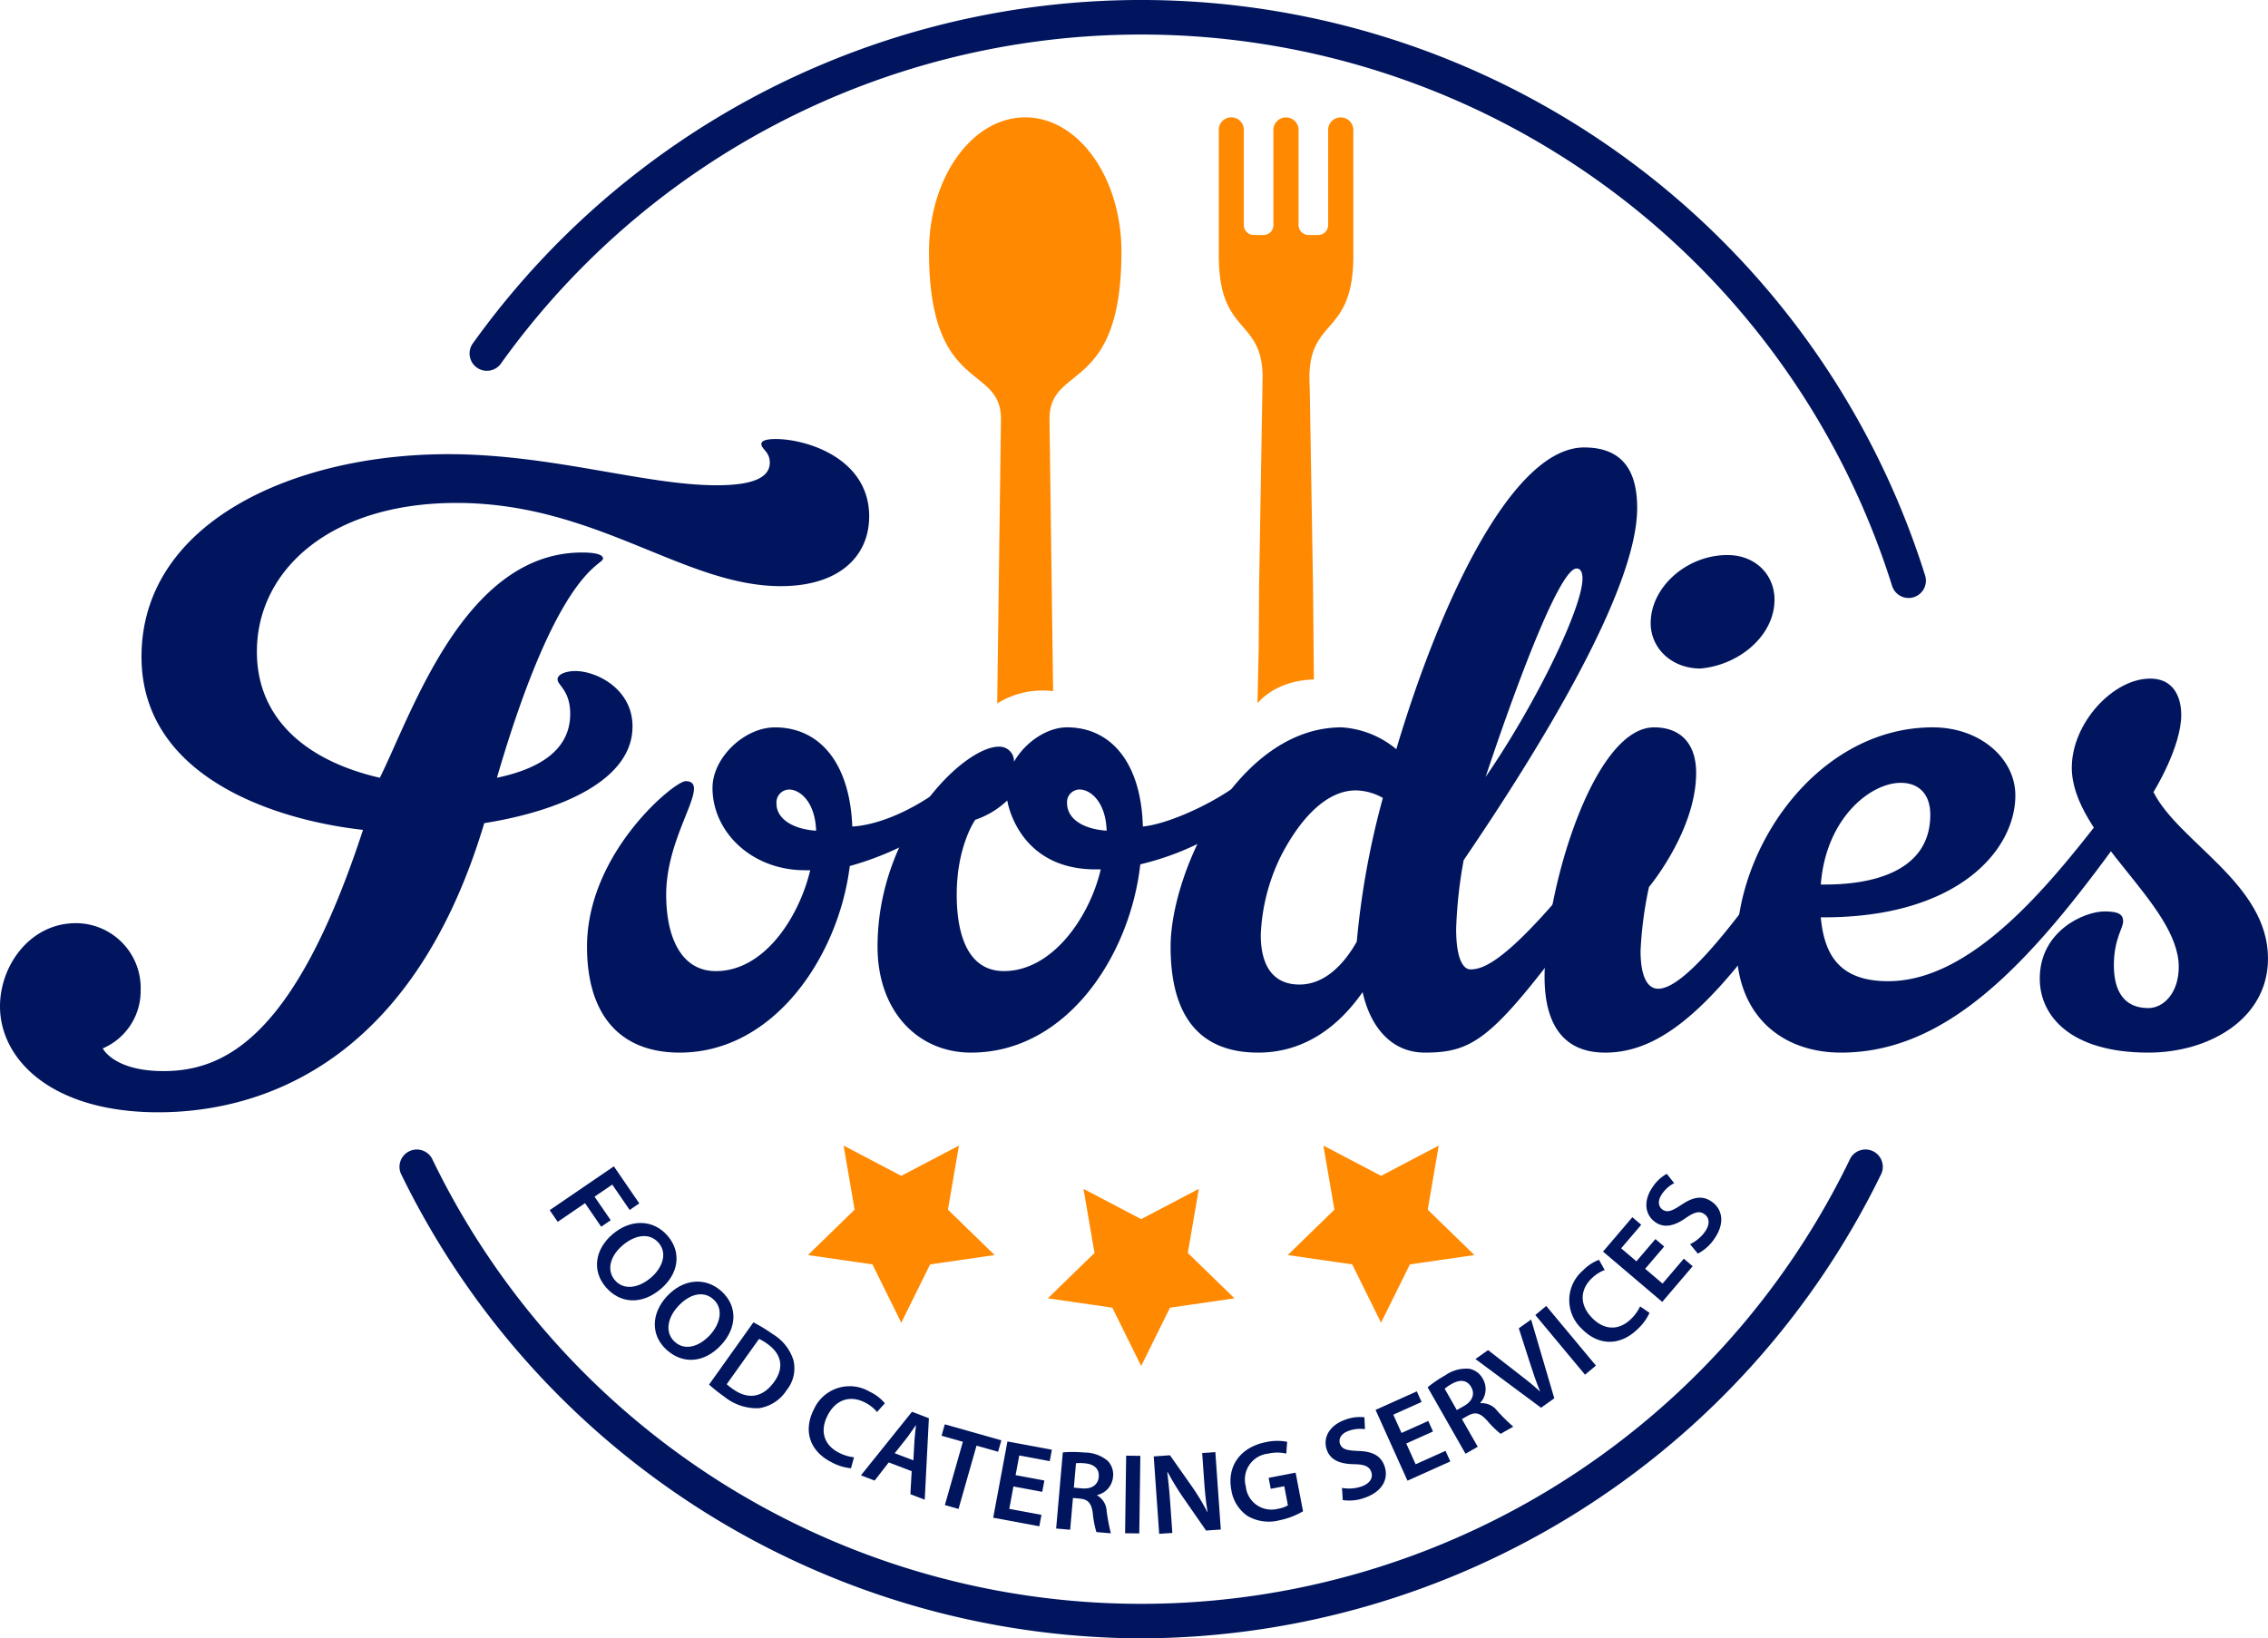 <svg xmlns="http://www.w3.org/2000/svg" width="327.363" height="236.537" viewBox="0 0 327.363 236.537"><defs><style>.a{fill:#00155e;}.b{fill:#ff8900;}</style></defs><g transform="translate(-30.819 -70.73)"><path class="a" d="M119.424,239.12l3.668,5.351-1.388.947-2.51-3.663-2.558,1.745,2.333,3.4-1.375.939-2.33-3.4-3.946,2.695-1.156-1.688Z"/><path class="a" d="M126.235,256.789c-2.858,2.442-5.973,2.105-7.976-.229-2.067-2.413-1.519-5.505.974-7.633,2.632-2.248,5.9-2.17,7.953.229C129.307,251.632,128.677,254.705,126.235,256.789Zm-5.557-6.255c-1.746,1.49-2.377,3.541-1.1,5.029s3.417,1.152,5.2-.373c1.607-1.373,2.444-3.463,1.114-5.017S122.436,249.034,120.677,250.535Z"/><path class="a" d="M134.968,264.85c-2.533,2.775-5.663,2.825-7.936.756-2.349-2.137-2.189-5.269.019-7.688,2.33-2.551,5.576-2.88,7.913-.754C137.372,259.356,137.13,262.482,134.968,264.85Zm-6.287-5.516c-1.546,1.695-1.917,3.8-.466,5.124s3.531.718,5.11-1.013c1.421-1.56,1.991-3.737.479-5.114S130.24,257.629,128.681,259.335Z"/><path class="a" d="M139.566,261.646a22.843,22.843,0,0,1,2.794,1.7,6.777,6.777,0,0,1,2.965,3.7,4.989,4.989,0,0,1-.957,4.381,5.778,5.778,0,0,1-4.011,2.617,7.507,7.507,0,0,1-5.026-1.693,22.7,22.7,0,0,1-2.164-1.722Zm-3.853,8.93a7.38,7.38,0,0,0,.894.7c2.162,1.556,4.309,1.265,5.96-1.05,1.443-1.994,1.105-3.987-.983-5.471a6.692,6.692,0,0,0-1.208-.716Z"/><path class="a" d="M153.65,282.711a7.394,7.394,0,0,1-2.824-.878c-3.174-1.617-4.089-4.583-2.531-7.633a5.666,5.666,0,0,1,8.052-2.545,6.356,6.356,0,0,1,2.191,1.676l-1.128,1.255a5.51,5.51,0,0,0-1.761-1.381c-2.033-1.036-4.153-.512-5.378,1.888-1.128,2.206-.565,4.248,1.645,5.375a6.232,6.232,0,0,0,2.17.657Z"/><path class="a" d="M159.1,281.868l-2.037,2.621-1.976-.754,7.367-9.179,2.44.933-.6,11.76-2.069-.789.188-3.326Zm3.554-.3.162-2.89c.042-.714.143-1.493.219-2.158l-.03-.013c-.388.547-.837,1.21-1.246,1.766l-1.8,2.267Z"/><path class="a" d="M169.8,278.888l-3.077-.872.468-1.648,8.16,2.311-.47,1.648-3.109-.88-2.6,9.137-1.97-.558Z"/><path class="a" d="M181.255,286.115l-4.157-.773-.6,3.234,4.646.863-.308,1.65-6.658-1.24,2.054-11.006,6.414,1.192-.308,1.65-4.4-.819-.529,2.842,4.155.773Z"/><path class="a" d="M184.225,280.418a17.7,17.7,0,0,1,3.107.021,5.225,5.225,0,0,1,3.372,1.2,2.838,2.838,0,0,1,.766,2.335,2.94,2.94,0,0,1-2.282,2.6l-.006.051a2.778,2.778,0,0,1,1.373,2.288,28.421,28.421,0,0,0,.605,3.189l-2.09-.181a14.259,14.259,0,0,1-.517-2.7c-.2-1.486-.677-1.994-1.835-2.128L185.688,287l-.4,4.587-2.025-.177Zm1.594,5.095,1.211.105c1.377.12,2.286-.535,2.383-1.644.105-1.208-.69-1.861-2.016-1.977a5.777,5.777,0,0,0-1.27-.011Z"/><path class="a" d="M195.417,280.919l-.154,11.2-2.048-.027.154-11.2Z"/><path class="a" d="M198.134,292.176,197.347,281l2.343-.164,3.227,4.589a33.332,33.332,0,0,1,2.177,3.615l.032,0c-.253-1.482-.388-2.924-.51-4.631l-.274-3.9,1.9-.133.787,11.179-2.128.149-3.271-4.72a39.393,39.393,0,0,1-2.265-3.707l-.063.021c.183,1.436.321,2.909.451,4.751l.281,4Z"/><path class="a" d="M218.9,288.923a11.091,11.091,0,0,1-3.415,1.3,6.1,6.1,0,0,1-4.621-.638,5.615,5.615,0,0,1-2.318-3.754c-.658-3.5,1.384-6.193,5.032-6.9a7.471,7.471,0,0,1,3.031-.04l-.131,1.7a5.792,5.792,0,0,0-2.594.006,3.753,3.753,0,0,0-3.246,4.724,3.71,3.71,0,0,0,4.6,3.248,4.283,4.283,0,0,0,1.481-.505l-.531-2.76-1.947.375-.306-1.585,3.893-.747Z"/><path class="a" d="M224.522,285.546a5.608,5.608,0,0,0,2.8-.2c1.23-.421,1.721-1.24,1.424-2.105-.276-.8-.972-1.091-2.48-1.118-1.98-.025-3.417-.568-3.942-2.095-.6-1.745.4-3.547,2.714-4.341a5.858,5.858,0,0,1,2.721-.335l.078,1.714a4.922,4.922,0,0,0-2.3.225c-1.227.421-1.525,1.244-1.31,1.874.283.817,1.027.985,2.634,1.048,2.08.061,3.282.684,3.807,2.21.588,1.714-.194,3.634-2.919,4.568a6.468,6.468,0,0,1-3.115.314Z"/><path class="a" d="M237.657,277.4l-3.86,1.733,1.354,3,4.315-1.937.69,1.53-6.184,2.777-4.606-10.221,5.956-2.674.69,1.53-4.087,1.836,1.189,2.64,3.86-1.733Z"/><path class="a" d="M236.885,271.018a17.643,17.643,0,0,1,2.571-1.745,5.251,5.251,0,0,1,3.457-.928,2.857,2.857,0,0,1,1.959,1.49,2.938,2.938,0,0,1-.4,3.438l.025.044a2.785,2.785,0,0,1,2.432,1.107,28.136,28.136,0,0,0,2.314,2.282l-1.824,1.036a14.411,14.411,0,0,1-1.961-1.93c-1.012-1.107-1.691-1.257-2.723-.712l-.9.509,2.282,4-1.767,1Zm4.212,3.29,1.057-.6c1.2-.682,1.58-1.739,1.027-2.707-.6-1.055-1.626-1.141-2.786-.484a5.9,5.9,0,0,0-1.05.712Z"/><path class="a" d="M253.252,273.97l-9.465-7.025,1.818-1.293,4.212,3.271c1.175.9,2.24,1.735,3.263,2.682l.025-.019c-.527-1.257-.981-2.608-1.419-3.97l-1.643-5.114,1.776-1.263,3.347,11.372Z"/><path class="a" d="M254,259.276l7.175,8.614L259.6,269.2l-7.175-8.614Z"/><path class="a" d="M268.911,260.271a7.4,7.4,0,0,1-1.748,2.377c-2.56,2.469-5.665,2.37-8.046-.091a5.637,5.637,0,0,1,.2-8.419,6.346,6.346,0,0,1,2.3-1.522l.823,1.472a5.486,5.486,0,0,0-1.881,1.213c-1.639,1.581-1.829,3.749.044,5.684,1.721,1.781,3.838,1.911,5.621.192a6.216,6.216,0,0,0,1.327-1.834Z"/><path class="a" d="M271.024,250.7l-2.742,3.213,2.51,2.135,3.067-3.594,1.28,1.088-4.393,5.149L262.2,251.43l4.233-4.962,1.28,1.09-2.9,3.4,2.206,1.874,2.742-3.213Z"/><path class="a" d="M274.762,250.36a5.621,5.621,0,0,0,2.151-1.8c.749-1.059.669-2.013-.08-2.539-.7-.491-1.43-.316-2.668.543-1.622,1.139-3.107,1.539-4.427.608-1.512-1.063-1.759-3.109-.348-5.107a5.859,5.859,0,0,1,2.01-1.863l1.069,1.343a4.9,4.9,0,0,0-1.732,1.528c-.749,1.061-.508,1.9.038,2.284.707.5,1.409.2,2.75-.688,1.721-1.168,3.062-1.364,4.385-.434,1.485,1.044,1.976,3.059.314,5.41a6.478,6.478,0,0,1-2.341,2.076Z"/><path class="a" d="M195.533,307.268A119.2,119.2,0,0,1,88.666,240.135a2.5,2.5,0,0,1,4.5-2.158,113.626,113.626,0,0,0,204.729,0,2.5,2.5,0,0,1,4.5,2.16A119.2,119.2,0,0,1,195.533,307.268Z"/><path class="a" d="M306.307,157.064a2.5,2.5,0,0,1-2.385-1.752,113.612,113.612,0,0,0-200.882-31.974,2.5,2.5,0,0,1-4.066-2.893,118.609,118.609,0,0,1,209.719,33.384,2.5,2.5,0,0,1-1.643,3.122A2.541,2.541,0,0,1,306.307,157.064Z"/><path class="b" d="M230.159,261.695,226,253.278l-9.306-1.35,6.734-6.552-1.59-9.251,8.323,4.368,8.323-4.368-1.59,9.251,6.734,6.552-9.306,1.35Z"/><path class="b" d="M160.91,261.695l-4.162-8.417-9.306-1.35,6.734-6.552-1.59-9.251,8.323,4.368,8.323-4.368-1.59,9.251,6.734,6.552-9.306,1.35Z"/><path class="b" d="M195.535,267.943l-4.162-8.417-9.306-1.35,6.734-6.552-1.59-9.251,8.323,4.368,8.323-4.368-1.59,9.251L209,258.176l-9.306,1.35Z"/><path class="b" d="M178.8,87.673c-7.673,0-13.888,8.7-13.888,19.4,0,20.606,10.385,16.13,10.385,24.144l-.542,41.068a12.463,12.463,0,0,1,8.069-1.77l-.521-39.3c0-8.014,10.385-3.539,10.385-24.144C192.688,96.374,186.475,87.673,178.8,87.673Zm47.356,1.977a1.821,1.821,0,1,0-3.63,0v13.572a1.436,1.436,0,0,1-1.417,1.436h-1.417a1.44,1.44,0,0,1-1.438-1.436V89.65a1.821,1.821,0,1,0-3.63,0v13.572a1.422,1.422,0,0,1-1.417,1.436H211.79a1.442,1.442,0,0,1-1.44-1.436V89.65a1.811,1.811,0,1,0-3.606,0v18.027c0,11.427,6.173,8.928,6.319,17.275l-.021,1.478v.042l-.481,28.786-.061,8.928-.171,8.088s2.438-3.3,8.137-3.446l-.127-13.57-.479-28.786a.021.021,0,0,0-.021-.021l-.021-1.5c.167-8.347,6.34-5.848,6.34-17.275Z"/><path class="a" d="M156.276,145.284c0,5.7-4.256,10.071-12.766,10.071-13.979,0-26.622-12.014-46.8-12.014-18.235,0-28.812,9.709-28.812,21.479,0,9.707,7.173,15.774,17.75,18.2,4.741-9.587,12.277-32.521,29.176-32.521,2.794,0,3.037.606,3.037.851,0,1.093-6.441,1.213-15.316,31.671,6.928-1.457,10.577-4.49,10.577-9.223,0-3.4-1.824-4.126-1.824-4.975s1.459-1.213,2.552-1.213c3.039,0,8.267,2.547,8.267,8.008,0,7.888-10.7,12.256-21.4,13.955C89.9,225.734,66.8,231.316,53.673,231.316c-15.438,0-22.854-7.646-22.854-15.29,0-5.945,4.376-12.012,10.942-12.012a9.364,9.364,0,0,1,9.36,9.707,9.013,9.013,0,0,1-5.471,8.372s1.58,3.276,8.753,3.276c9,0,19.087-5.095,28.812-34.824-13.009-1.457-31.971-7.766-31.971-25,0-19.416,22-29.245,44.25-29.245,14.951,0,28.445,4.49,38.779,4.49,5.956,0,7.658-1.457,7.658-3.276,0-1.579-1.215-1.943-1.215-2.669,0-.244.12-.728,2.067-.728C147.279,134.12,156.276,136.911,156.276,145.284Z"/><path class="a" d="M153.84,190.059c4.5-.242,10.819-3.276,15.561-7.766a1.744,1.744,0,0,1,1.217-.484,2,2,0,0,1,1.945,1.941,2.293,2.293,0,0,1-.972,1.819,43.244,43.244,0,0,1-18.115,10.193c-1.58,12.863-10.819,26.938-24.556,26.938-8.63,0-13.371-5.459-13.371-15.288,0-13.591,12.642-23.9,14.223-23.9.85,0,1.215.362,1.215,1.09,0,2.427-4.011,8.372-4.011,15.29,0,6.189,2.187,11.042,7.173,11.042,7.051,0,12.034-7.886,13.614-14.562h-.73c-7.78,0-13.371-5.581-13.371-11.89,0-4.368,4.619-8.737,9-8.737C149.1,175.742,153.475,180.836,153.84,190.059Zm-9.117-5.339a1.859,1.859,0,0,0-1.822,2.063c0,2.063,2.187,3.64,5.713,3.882C148.491,186.541,146.3,184.72,144.722,184.72Z"/><path class="a" d="M170.978,222.7c-7.658,0-13.494-5.945-13.494-15.288,0-16.747,12.4-28.881,17.507-28.881a2.1,2.1,0,0,1,2.187,2.185c1.58-2.791,4.741-4.975,7.658-4.975,6.323,0,10.7,5.095,10.942,14.317,3.891-.364,11.671-3.882,15.8-7.766a2.592,2.592,0,0,1,1.459-.484,1.624,1.624,0,0,1,1.7,1.819,2.971,2.971,0,0,1-.972,1.941,39.941,39.941,0,0,1-18.357,9.951C193.956,208.625,184.836,222.7,170.978,222.7Zm17.992-26.452c-11.3,0-12.764-9.951-12.764-9.951a12.468,12.468,0,0,1-4.619,2.791s-2.674,3.762-2.674,10.8c0,6.189,1.822,11.042,6.808,11.042,7.051,0,12.4-7.886,13.979-14.682Zm-4.134-9.587c0,2.305,2.312,3.762,5.715,4-.122-4.124-2.312-5.945-3.891-5.945A1.822,1.822,0,0,0,184.836,186.661Z"/><path class="a" d="M266.771,187.876a1.892,1.892,0,0,1,1.947,1.819,2.254,2.254,0,0,1-.487,1.335C247.441,219.424,245.254,222.7,236.5,222.7c-5.228,0-8.023-4.246-9-8.737-3.647,5.219-8.63,8.737-15.073,8.737-8.632,0-12.644-5.459-12.644-15.288,0-10.922,9.727-31.671,24.678-31.671a13.668,13.668,0,0,1,7.9,3.154c6.2-20.871,16.655-43.563,27.11-43.563,5.471,0,7.658,3.276,7.658,8.737,0,11.892-14.223,34.948-25.043,50.845A65.221,65.221,0,0,0,241,204.863c0,4.49,1.095,5.825,2.067,5.825,2.189,0,6.565-1.577,21.883-21.841A2.72,2.72,0,0,1,266.771,187.876Zm-36.347-1.943a8.236,8.236,0,0,0-3.891-1.09c-4.619,0-8.388,4.732-10.819,9.463a28.243,28.243,0,0,0-2.917,11.408c0,4,1.459,7.158,5.591,7.158,3.4,0,6.2-2.547,8.267-6.187A118.886,118.886,0,0,1,230.423,185.933Zm14.831-3.034c7.415-10.8,13.981-24.511,13.981-28.637,0-.848-.245-1.457-.852-1.457C255.1,152.805,245.254,182.9,245.254,182.9Z"/><path class="a" d="M293.878,187.632a1.691,1.691,0,0,1,1.824,1.7,3.608,3.608,0,0,1-.609,1.7c-14.221,22.206-22.854,31.671-32.578,31.671-7.658,0-8.753-6.551-8.753-10.92,0-12.5,7.051-36.039,15.8-36.039,4.011,0,6.078,2.547,6.078,6.551,0,8.372-6.808,16.5-6.808,16.5a55.085,55.085,0,0,0-1.215,9.223c0,3.4.85,5.461,2.552,5.461,4.5,0,13.981-13.469,21.639-24.633A2.536,2.536,0,0,1,293.878,187.632Zm-24.8-26.938c0-5.217,5.228-9.829,11.064-9.829,4.134,0,6.808,2.914,6.808,6.431,0,5.219-5.106,9.465-10.7,9.951C272.117,167.247,269.078,164.333,269.078,160.694Z"/><path class="a" d="M335.937,187.876a1.787,1.787,0,0,1,1.824,1.819,2.446,2.446,0,0,1-.365,1.335C323.66,210.2,311.746,222.7,296.55,222.7c-8.63,0-15.073-5.459-15.073-15.288,0-14.684,11.912-31.671,28.324-31.671,6.808,0,11.914,4.488,11.914,9.827,0,7.888-8.267,17.6-27.6,17.6h-.485c.485,5.1,2.432,9.223,9.725,9.223,12.034,0,23.1-13.713,30.756-23.54A2.3,2.3,0,0,1,335.937,187.876Zm-30.754-4.126c-4.378,0-10.819,5.1-11.549,14.682h.73c5.591,0,15.073-1.335,15.073-10.071C309.436,185.2,307.612,183.75,305.182,183.75Z"/><path class="a" d="M345.3,210.324c0-9.1-15.438-18.808-15.438-28.759,0-6.431,5.956-12.863,11.3-12.863,4.011,0,4.5,3.642,4.5,5.219,0,4.732-4.011,11.164-4.011,11.164,3.647,7.28,16.533,13.227,16.533,24.027,0,8.737-8.51,13.589-17.262,13.589-11.307,0-15.683-5.339-15.683-10.678,0-6.918,6.443-9.707,9.36-9.707,2.311,0,2.674.606,2.674,1.455,0,.973-1.337,2.549-1.337,6.311,0,2.427.61,6.187,4.986,6.187C343.107,216.269,345.3,214.085,345.3,210.324Z"/></g></svg>